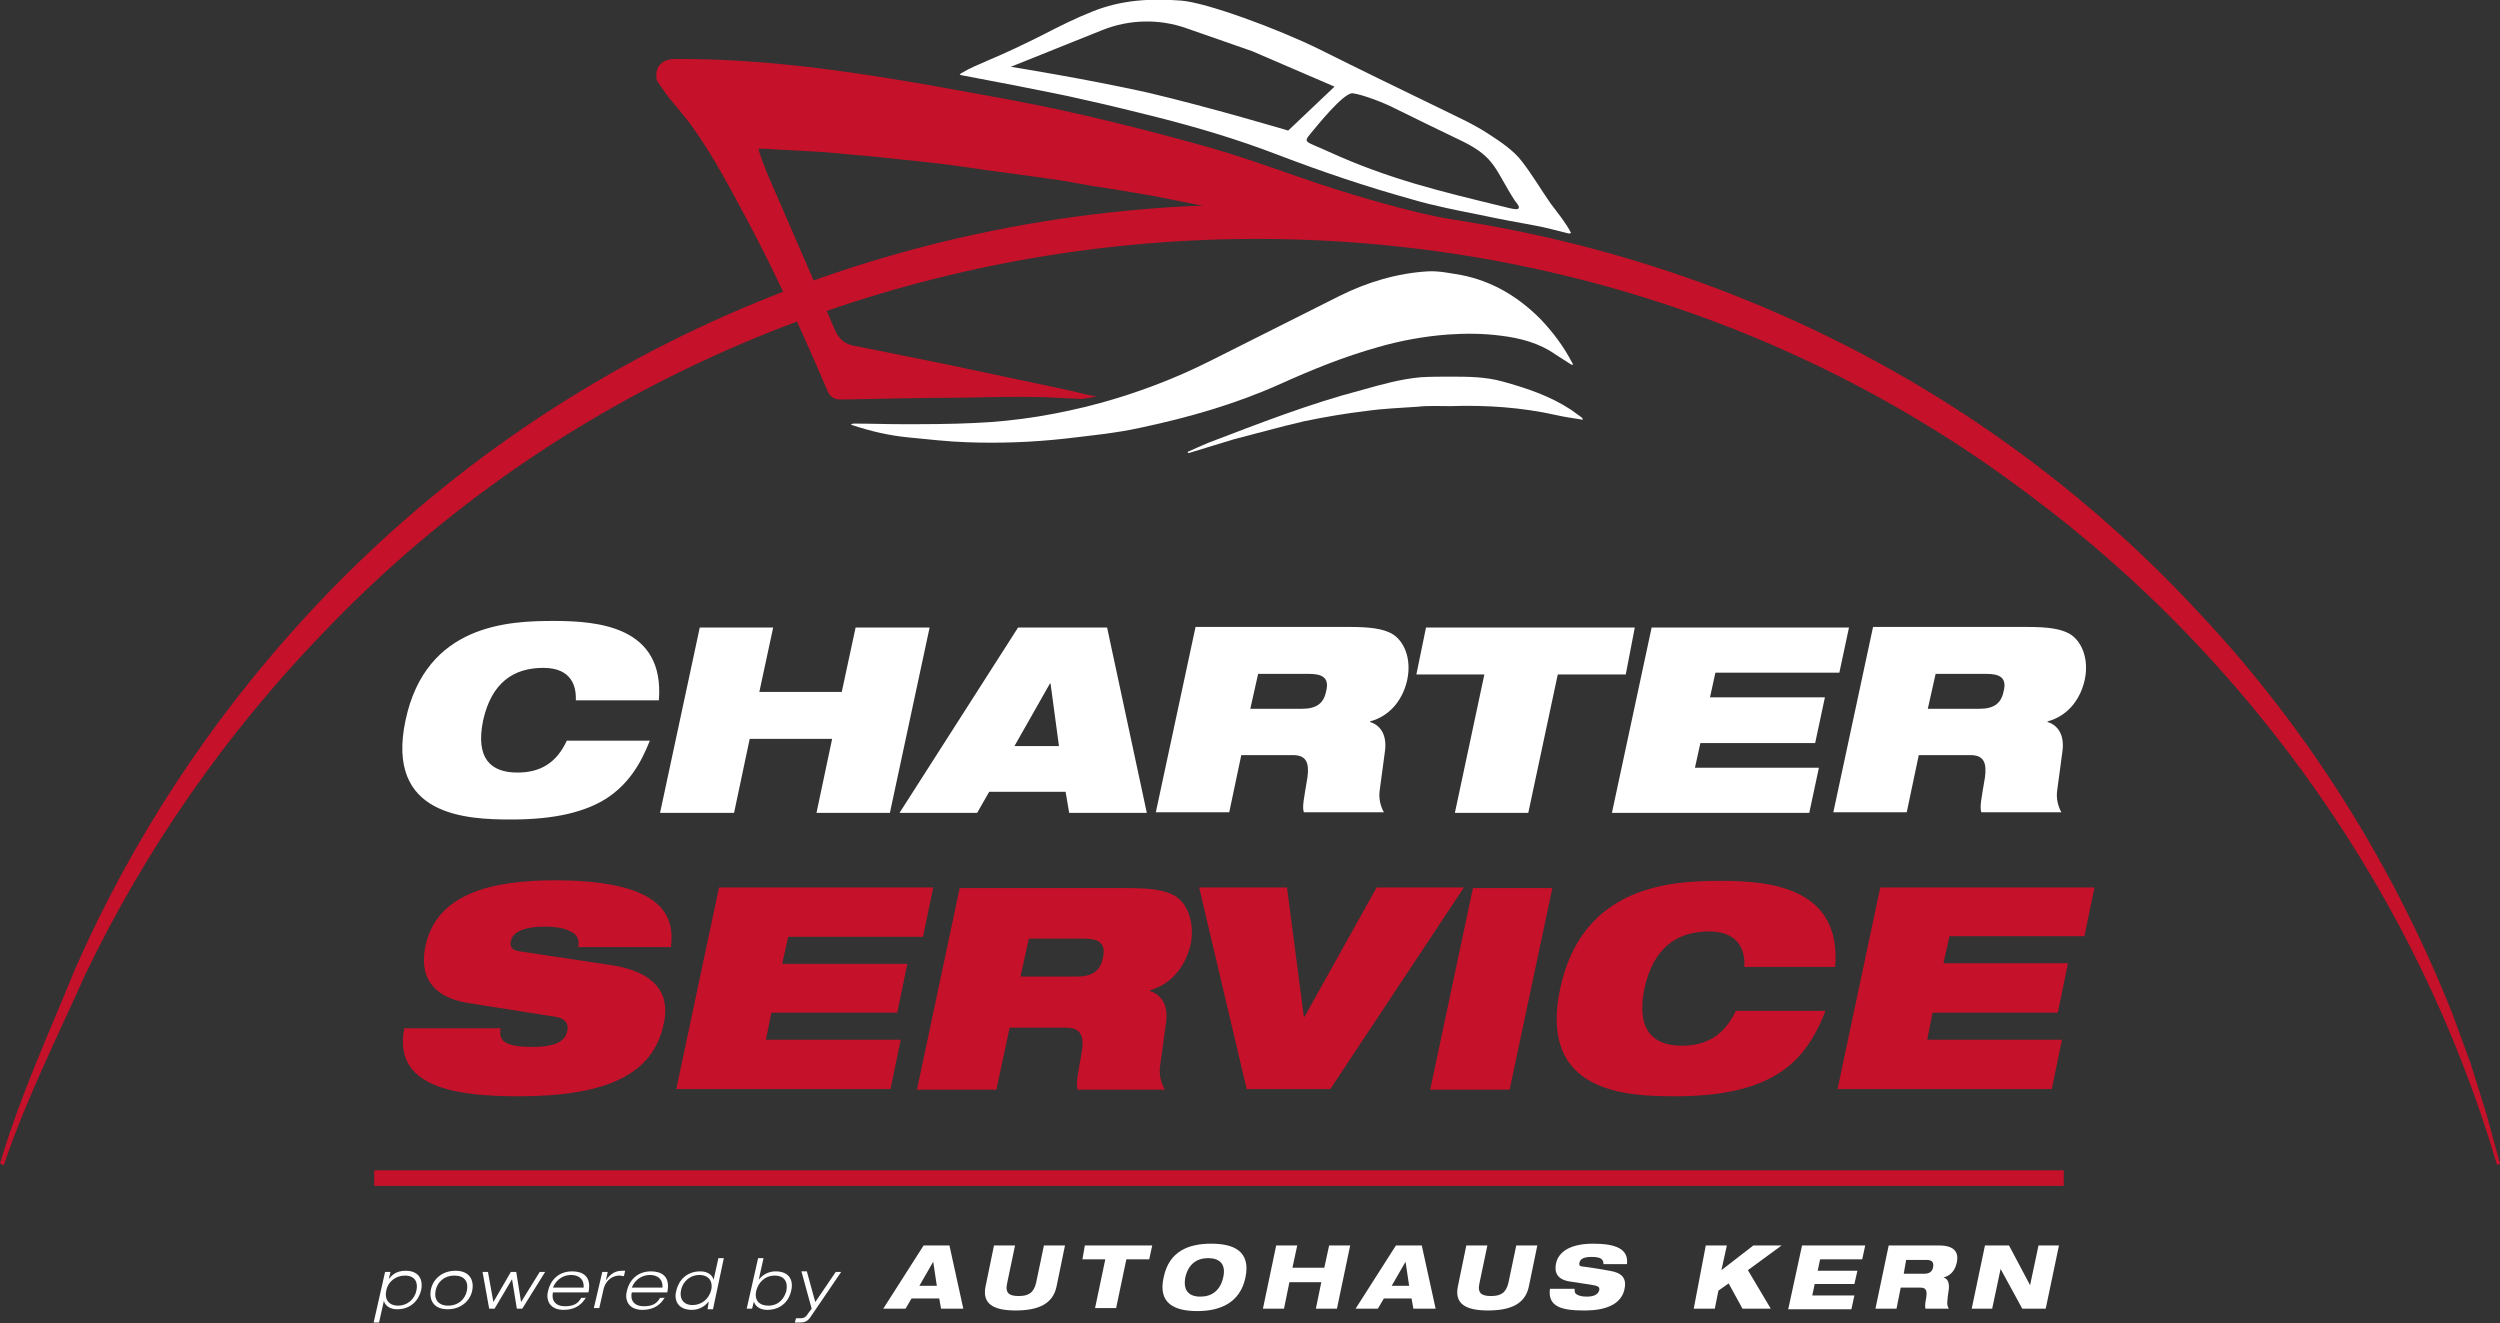 <?xml version="1.0" encoding="UTF-8"?> <svg xmlns="http://www.w3.org/2000/svg" xmlns:xlink="http://www.w3.org/1999/xlink" version="1.1" id="Layer_1" x="0px" y="0px" viewBox="0 0 415.5 219.9" style="enable-background:new 0 0 415.5 219.9;" xml:space="preserve"><rect x="0" y="0" width="415.5" height="219.9" fill="#333333" stroke="none"/> <style type="text/css"> .st0{fill:#C51129;} .st1{fill-rule:evenodd;clip-rule:evenodd;fill:#C51129;} .st2{fill:#FFFFFF;} </style> <g> <path class="st0" d="M111.5,157.4H96.1c0.3-1.4-0.3-2.2-1.5-2.7c-1-0.5-2.5-0.7-3.9-0.7c-3.9,0-5.5,1-5.8,2.4 c-0.2,0.9,0.1,1.5,1.4,1.7l15.3,2.3c6.5,1,10,4.1,8.7,9.8c-1.7,8.2-9.2,12-24.1,12c-10.2,0-21-1.4-19-11.3h16 c-0.2,1.1,0,1.9,0.9,2.4c0.9,0.5,2.3,0.7,4.4,0.7c4.1,0,5.5-1.1,5.8-2.7c0.2-1-0.2-2-1.9-2.3l-14.6-2.3c-6.2-1-8.1-4.7-7.1-9.4 c1.8-8.7,10.8-11,21.7-11C107.2,146.4,112.5,150.3,111.5,157.4z M149.1,168.4l1.7-8.2H130l1-4.5h22.4l1.7-8.2h-35.6l-7.1,33.5H148 l1.7-8.2h-22.4l0.9-4.5H149.1z M197.9,156.9c-0.7,3.1-2.7,6.5-6.8,7.7l0,0.1c1.9,0.6,3.1,2.3,2.7,5.2l-1,7.3 c-0.2,1.5,0.2,2.9,0.8,3.9h-14.5c-0.3-1,0-2.4,0.7-6.3c0.4-2.5-0.1-4-2.6-4h-9.4l-2.2,10.3h-13.2l7.1-33.5h27.9 c3.8,0,6,0.3,7.7,1.2C197.3,150,198.6,153.2,197.9,156.9z M180.2,156h-9.2l-1.4,6.3h9.4c2.6,0,3.9-1,4.3-3.1 C183.9,156.6,182.4,156,180.2,156z M228.8,147.5l-12,21.5h-0.1l-2.8-21.5h-14.6l7.9,33.5h13.9l22.2-33.5H228.8z M237.7,181.1h13.2 l7.1-33.5h-13.2L237.7,181.1z M286,146.4c-8,0-23,0.6-26.7,17.9c-3.7,17.4,11.1,17.9,19.1,17.9c8.1,0,13.4-1.4,17.2-3.8 c3.8-2.4,6.1-6,7.8-10.4h-14.9c-1.9,4-4.8,5.8-9,5.8c-4.8,0-7.6-2.7-6.2-9.5c1.5-6.8,5.4-9.5,10.8-9.5c5.1,0,6,3.5,5.8,5.9H305 C306.1,147.4,294,146.4,286,146.4z M346.4,155.7l1.7-8.2h-35.6l-7.1,33.5H341l1.7-8.2h-22.4l0.9-4.5h20.8l1.7-8.2H323l1-4.5H346.4z "></path> <path class="st0" d="M179.9,66.3c-0.1,0-0.2,0-0.3,0c-2.1-0.1-4.1-0.2-6.2-0.3c-4.6-0.1-9.3,0-13.9,0.1c-6.6,0-13.2,0.2-19.7,0.3 c-1.2,0-1.8-0.4-2.3-1.5c-4.1-9.6-8.4-19.1-13.3-28.3c-2.8-5.2-5.5-10.4-8.9-15.2c-1.3-1.9-2.9-3.6-4.3-5.4 c-0.6-0.8-1.1-1.6-1.7-2.4c-0.1-0.2-0.2-0.4-0.2-0.7c-0.2-1.9,1-3.1,3.1-3.1c18.8-0.1,37.3,3.4,55.7,6.8c11.3,2.1,22.4,4.9,33.4,8 c7,2,13.6,4.6,20.5,6.8c16.6,5.2,21.1,5.2,26,6.3c3.5,0.7-4.6,1.2-1.1,2c4.5,1.1,9.1,2,13.7,2.9c5.1,0.9,10.3,1.6,15.4,2.5 c3.3,0.5,18.6,8.5,19.1,11.4c0.1,0.7-0.7,0.1-1.4-0.1c-3-0.8-4.1-2.4-7.1-3.2c-4.3-1.2-7.8-3.2-12.1-4.4c-2.9-0.8-8.2-2.6-11.1-3.4 c-5.8-1.5-10.9-1.9-16.7-3.3c-4-1-8.7-0.5-12.7-1.4c-3.6-0.8-7.1-1-10.7-1.8c-3.5-0.8-7-1.6-10.6-2.3c-3.8-0.8-7.7-1.4-11.6-2.2 c-3-0.6-6-1.2-9-1.8c-3.5-0.6-7-1.2-10.4-1.7c-2.4-0.4-4.7-0.9-7.1-1.2c-2.9-0.4-5.9-0.8-8.8-1.2c-2.4-0.3-4.7-0.7-7.1-1 c-2.9-0.4-5.8-0.7-8.8-1c-2.7-0.3-5.5-0.6-8.2-0.8c-2-0.2-4-0.4-5.9-0.5c-3-0.2-6-0.3-8.9-0.5c-0.7,0-0.7,0-0.5,0.6 c0.4,1.2,0.8,2.3,1.3,3.5c3.7,8.6,7.5,17.2,11.2,25.9c0.7,1.6,1.6,2.5,3.4,2.8c5.2,1,10.3,2.1,15.4,3.1c6.6,1.4,13.2,2.8,19.8,4.2 c2,0.4,3,0.8,5,1.1L179.9,66.3z"></path> <rect x="62.2" y="194.5" class="st1" width="280.8" height="2.6"></rect> <path class="st0" d="M0,193.4c3.3-11.2,8.1-21.6,12.5-32.4c9.4-21.4,22.4-41.2,38.2-58.4c83.7-91.3,231.2-91.5,315.1-0.4 c18,19.2,32.1,41.9,41.8,66.3c0,0,3,8.2,3,8.2s2.6,8.3,2.6,8.3s2.3,8.4,2.3,8.4l-0.5,0.2c-13-44.3-40.8-83.9-77.8-111.4 c-85.5-64.6-209.8-54.5-283.7,23.2c-16,16.6-29.3,35.7-39.3,56.5c-4.7,10.5-9.9,20.9-13.6,31.8C0.5,193.5,0,193.4,0,193.4L0,193.4z "></path> </g> <g> <path class="st2" d="M182.8,67c6.2-1.7,12.3-4,18.1-6.9c0.4-0.2,0.8-0.4,1.2-0.6c6.8-3.4,13.7-6.9,20.5-10.3 c4.6-2.3,9.6-3.8,14.7-4.1c1.8-0.1,3.7,0.3,5.5,0.6c5.2,1,9.5,3.6,13.2,7.3c2.1,2.2,3.9,4.6,5.3,7.3c0.1,0.1,0.1,0.3,0.1,0.4 c-0.1-0.1-0.3-0.1-0.4-0.2c-0.8-0.5-1.7-1.1-2.5-1.6c-2.7-1.9-5.8-2.7-9-3.1c-3-0.4-6-0.4-8.9-0.2c-3.9,0.3-7.8,1-11.6,2.1 c-5.7,1.6-11.1,3.8-16.4,6.2c-7.4,3.3-15.1,5.5-23.1,7.2c-4.1,0.9-8.3,1.3-12.5,1.8c-5.4,0.6-10.9,0.8-16.3,0.6 c-3.2-0.1-6.5-0.5-9.7-0.8c-3.1-0.3-6.2-1-9.2-2c-0.1,0-0.3-0.1-0.4-0.2c0.2,0,0.3-0.1,0.5-0.1c2.7,0,5.3,0.1,8,0.1 c4,0,8.1,0,12.1-0.2C169.2,70,176.1,68.8,182.8,67z"></path> <path class="st2" d="M257.7,33.8c-1.6-2.3-3-4.7-4.7-6.9c-1.4-1.9-3.7-3.4-5.7-4.7c-2.6-1.7-5.4-2.9-8.2-4.3 c-6.6-3.2-13.2-6.4-19.8-9.7c-7.1-3.5-18.9-7.8-23-8.1c-5.1-0.4-10-0.1-14.7,1.8c-2.8,1.1-5.6,2.5-8.3,3.9c-3,1.5-5.9,2.9-9,4.2 c-1.6,0.7-3.1,1.3-4.6,2.2c-0.1,0.1-0.1,0.1-0.2,0.2c0.1,0,0.2,0.1,0.3,0.1c3,0.6,5.9,1.1,8.9,1.7c3.9,0.8,7.8,1.5,11.6,2.4 c4.1,0.9,8.1,1.9,12.1,2.9c6.7,1.7,13.4,3.7,19.9,6.2c7.6,2.9,14.7,5.3,22.6,7.5c3.4,1,7.5,1.8,11,2.5c3.3,0.7,6,1.2,9.3,1.8 c1.7,0.3,3.4,0.8,5.5,1.3c0.2,0,0.3,0,0.4-0.1C260.3,37.1,258.9,35.4,257.7,33.8z M190.8,15.4c-10.3-2.3-22.8-4.3-22.8-4.3L183.2,5 c4.5-1.8,9.5-1.9,14-0.3l10.9,3.8l13.7,5.9l-7.7,7.3C214.1,21.7,201,17.8,190.8,15.4z M252.3,34.7c-0.3,0.2-1.4-0.1-2.2-0.3 c-10.7-2.6-19.2-4.6-29.3-9.2c-3.9-1.8-4.3-1.4-2.9-3.1c1-1.2,5.4-6.7,6.9-6.6c1.7,0.2,5.5,1.7,7,2.5c3.6,1.8,7.6,3.7,11.3,5.5 c5.5,2.7,5.4,4.8,8.7,9.9C252.4,34.1,252.6,34.5,252.3,34.7z"></path> <path class="st2" d="M197.4,75.1c1.1-0.5,2.2-1,3.4-1.5c8.4-3.2,16.8-6.5,25.6-8.8c3.2-0.9,6.4-1.8,9.7-2.1 c1.6-0.1,3.2-0.1,4.9-0.1c2.9,0,5.8,0,8.7,0.8c4,1.1,7.9,2.4,11.4,4.7c0.6,0.4,1.2,0.9,1.8,1.3c0.1,0.1,0.1,0.2,0.2,0.3 c-0.1,0-0.2,0.1-0.4,0c-1.3-0.2-2.7-0.4-4-0.7c-5.8-1.3-11.7-1.7-17.6-1.5c-1.8,0-3.7-0.1-5.5,0.1c-2.8,0.2-5.7,0.3-8.5,0.7 c-3.4,0.4-6.9,1-10.3,1.7c-3.9,0.9-7.8,2-11.7,3c-2.4,0.7-4.8,1.5-7.2,2.2c-0.1,0-0.2,0.1-0.4,0.1 C197.4,75.2,197.4,75.2,197.4,75.1z"></path> <path class="st2" d="M109.5,116.4H95.7c0.1-2.2-0.6-5.4-5.4-5.4c-5,0-8.6,2.5-10,8.7c-1.3,6.3,1.2,8.7,5.7,8.7 c3.8,0,6.5-1.6,8.2-5.3H108c-1.6,4.1-3.7,7.3-7.2,9.6c-3.5,2.2-8.4,3.5-15.8,3.5c-7.4,0-21-0.5-17.6-16.5s17.2-16.5,24.6-16.5 C99.4,103.2,110.5,104.1,109.5,116.4z M142.2,104.3l-2.3,10.7h-13.7l2.3-10.7h-12.2l-6.6,30.8H122l2.6-12.3h13.7l-2.6,12.3h12.2 l6.6-30.8H142.2z M184,104.3l6.6,30.8h-12.9l-0.6-3.5h-12.7l-2,3.5h-12.9l19.7-30.8H184z M176,124l-1.4-10.4h-0.1l-5.9,10.4H176z M233.9,112.9c-0.6,2.9-2.5,6-6.2,7l0,0.1c1.7,0.5,2.8,2.1,2.5,4.7l-0.9,6.7c-0.2,1.4,0.2,2.7,0.7,3.6h-13.3 c-0.3-0.9,0-2.2,0.6-5.8c0.3-2.3-0.1-3.7-2.4-3.7h-8.6l-2,9.5h-12.2l6.6-30.8h25.6c3.5,0,5.5,0.3,7,1.1 C233.4,106.5,234.6,109.5,233.9,112.9z M217.6,112h-8.5l-1.3,5.8h8.6c2.4,0,3.6-0.9,4-2.9C221,112.6,219.7,112,217.6,112z M271.7,104.3H237l-1.6,7.8h11.3l-4.9,23h12.2l4.9-23h11.3L271.7,104.3z M301.7,123.4l1.6-7.5h-19.1l0.9-4.1h20.6l1.6-7.5h-32.8 l-6.6,30.8h32.8l1.6-7.5h-20.6l0.9-4.1H301.7z M346.5,112.9c-0.6,2.9-2.5,6-6.2,7l0,0.1c1.7,0.5,2.8,2.1,2.5,4.7l-0.9,6.7 c-0.2,1.4,0.2,2.7,0.7,3.6h-13.3c-0.3-0.9,0-2.2,0.6-5.8c0.3-2.3-0.1-3.7-2.4-3.7h-8.6l-2,9.5h-12.2l6.6-30.8h25.6 c3.5,0,5.5,0.3,7,1.1C346,106.5,347.2,109.5,346.5,112.9z M330.2,112h-8.5l-1.3,5.8h8.6c2.4,0,3.6-0.9,4-2.9 C333.6,112.6,332.3,112,330.2,112z"></path> <g> <g> <path class="st2" d="M64,211.4h0.9l-0.3,1.2h0c0.4-0.5,1.1-1.4,2.8-1.4c2.5,0,2.9,1.8,2.6,3.2c-0.4,1.7-1.7,3.2-4,3.2 c-1.2,0-2-0.6-2.2-1.4h0l-0.8,3.6h-0.9L64,211.4z M66.2,217c1.4,0,2.7-1,3-2.5c0.3-1.2-0.1-2.5-1.9-2.5c-1.4,0-2.8,0.9-3.1,2.5 C63.9,215.7,64.4,217,66.2,217z"></path> <path class="st2" d="M75.7,211.2c2.3,0,3.1,1.5,2.8,3.2s-1.8,3.2-4.1,3.2c-2.3,0-3.1-1.5-2.8-3.2S73.4,211.2,75.7,211.2z M74.5,217c1.6,0,2.8-1,3.1-2.5c0.3-1.5-0.4-2.5-2.1-2.5c-1.6,0-2.8,1-3.1,2.5C72.1,215.9,72.8,217,74.5,217z"></path> <path class="st2" d="M89.7,211.4h0.9l-3.8,6.1h-0.9l-0.8-4.9l-2.9,4.9h-0.9l-1.1-6.1h0.9l0.9,5l2.9-5h0.9l0.8,5L89.7,211.4z"></path> <path class="st2" d="M97.4,215.6c-0.6,1.1-1.7,2.1-3.7,2.1c-2.5,0-3-1.8-2.6-3.2c0.4-1.7,1.7-3.2,4-3.2c1.6,0,3.3,0.7,2.7,3.5 h-5.9c-0.3,1.3,0.4,2.3,2,2.3c1.5,0,2.2-0.5,2.7-1.4H97.4z M97,214c0.1-1.5-0.9-2.1-2.1-2.1c-1.1,0-2.4,0.6-3,2.1H97z"></path> <path class="st2" d="M100.1,211.4h0.9l-0.3,1.4h0c0.5-0.7,1.2-1.6,2.7-1.6c0.2,0,0.4,0,0.5,0l-0.2,0.9c-0.3,0-0.5-0.1-0.8-0.1 c-0.9,0-2.2,0.6-2.6,2.3l-0.7,3.1h-0.9L100.1,211.4z"></path> <path class="st2" d="M110.5,215.6c-0.6,1.1-1.7,2.1-3.7,2.1c-2.5,0-3-1.8-2.6-3.2c0.4-1.7,1.7-3.2,4-3.2c1.6,0,3.3,0.7,2.7,3.5 H105c-0.3,1.3,0.4,2.3,2,2.3c1.5,0,2.2-0.5,2.7-1.4H110.5z M110.1,214c0.1-1.5-0.9-2.1-2.1-2.1c-1.1,0-2.4,0.6-3,2.1H110.1z"></path> <path class="st2" d="M117.8,216.3L117.8,216.3c-0.4,0.5-1.3,1.4-2.8,1.4c-2.5,0-3-1.8-2.6-3.2c0.4-1.7,1.7-3.2,4-3.2 c1.2,0,2,0.6,2.2,1.4h0l0.8-3.6h0.9l-1.8,8.5h-0.9L117.8,216.3z M116.2,211.9c-1.4,0-2.7,1-3,2.5c-0.3,1.2,0.2,2.5,1.9,2.5 c1.4,0,2.7-0.9,3.1-2.5C118.5,213.2,118,211.9,116.2,211.9z"></path> </g> <g> <path class="st2" d="M126,209.1h0.9l-0.8,3.6h0c0.6-0.8,1.6-1.4,2.8-1.4c2.3,0,3,1.5,2.6,3.2c-0.3,1.5-1.5,3.2-4,3.2 c-1.5,0-2.1-0.9-2.2-1.4h0l-0.3,1.2h-0.9L126,209.1z M127.7,217c1.8,0,2.7-1.3,3-2.5c0.3-1.6-0.5-2.5-1.9-2.5 c-1.8,0-2.8,1.3-3.1,2.5C125.3,216.1,126.2,217,127.7,217z"></path> <path class="st2" d="M138.9,211.4h0.9l-4.9,7.2c-0.6,1-1.1,1.2-2,1.2c-0.3,0-0.6,0-0.8,0l0.2-0.7c0.2,0,0.4,0,0.6,0 c0.6,0,1-0.1,1.4-0.8l0.6-0.8l-1.7-6.2h0.9l1.4,5.1L138.9,211.4z"></path> </g> <g> <path class="st2" d="M153.5,207h4.3l2.3,10.5h-3.7l-0.3-1.7h-4.6l-1,1.7h-3.7L153.5,207z M155.1,209.7L155.1,209.7l-2.3,4h2.9 L155.1,209.7z"></path> <path class="st2" d="M165.2,207h3.5l-1.3,6.2c-0.4,1.7,0.3,2.2,1.9,2.2c1.6,0,2.5-0.5,2.9-2.2l1.3-6.2h3.5l-1.4,6.8 c-0.6,2.9-3,4-6.8,4c-3.7,0-5.6-1.1-5-4L165.2,207z"></path> <path class="st2" d="M180.3,207h11.2l-0.5,2.3h-3.8l-1.7,8.1h-3.5l1.7-8.1h-3.8L180.3,207z"></path> <path class="st2" d="M201.3,206.7c3.7,0,6.6,1.2,5.7,5.6c-0.9,4.3-4.3,5.6-8,5.6s-6.6-1.2-5.6-5.6 C194.3,207.9,197.6,206.7,201.3,206.7z M199.5,215.5c1.9,0,3.3-1,3.8-3.2c0.5-2.2-0.6-3.2-2.5-3.2c-1.9,0-3.3,1-3.8,3.2 C196.6,214.5,197.6,215.5,199.5,215.5z"></path> <path class="st2" d="M219.6,213.1h-5.3l-0.9,4.4h-3.5l2.2-10.5h3.5l-0.8,3.7h5.3l0.8-3.7h3.5l-2.2,10.5h-3.5L219.6,213.1z"></path> <path class="st2" d="M232,207h4.3l2.3,10.5h-3.7l-0.3-1.7H230l-1,1.7h-3.7L232,207z M233.6,209.7L233.6,209.7l-2.3,4h2.9 L233.6,209.7z"></path> <path class="st2" d="M243.7,207h3.5l-1.3,6.2c-0.4,1.7,0.3,2.2,1.9,2.2c1.6,0,2.5-0.5,2.9-2.2l1.3-6.2h3.5l-1.4,6.8 c-0.6,2.9-3,4-6.8,4c-3.7,0-5.6-1.1-5-4L243.7,207z"></path> <path class="st2" d="M266.5,210.1c0-0.4-0.1-0.7-0.4-0.9c-0.3-0.2-0.8-0.3-1.6-0.3c-1.2,0-1.9,0.3-2,1c-0.1,0.4,0.1,0.6,0.6,0.6 c0.9,0.1,3.4,0.5,4.4,0.7c1.9,0.3,2.9,1.1,2.5,3c-0.7,3.6-5.4,3.6-6.8,3.6c-3.6,0-6-0.6-5.6-3.6h4.1c0,0.4,0,0.7,0.3,0.9 c0.3,0.2,0.8,0.4,1.7,0.4c0.9,0,1.9-0.2,2.1-1.1c0.1-0.6-0.3-0.7-1.5-0.9L261,213c-2.1-0.3-2.7-1.4-2.4-3 c0.3-1.4,1.6-3.3,6.2-3.3c3.8,0,5.9,0.9,5.6,3.4H266.5z"></path> </g> <g> <path class="st2" d="M283.5,207h3.5l-0.9,4.1l5.3-4.1h4.7l-5.6,4.1l3.8,6.4h-4.7l-2.3-4.2l-1.7,1.2l-0.6,3h-3.5L283.5,207z"></path> <path class="st2" d="M299.5,207H310l-0.5,2.3h-7l-0.4,1.9h6.6l-0.5,2.2h-6.6l-0.4,1.9h7l-0.5,2.3h-10.5L299.5,207z"></path> <path class="st2" d="M313.9,207h8.4c2.6,0,3.3,1.2,2.9,2.9c-0.3,1.4-1.2,2.2-2.2,2.4l0,0c0.6,0.2,1,0.7,0.9,1.9 c-0.3,2.1-0.4,2.7,0,3.3H320c-0.1-0.5,0-1.1,0.1-1.6c0.3-1.6-0.1-1.9-1-1.9h-3.2l-0.7,3.5h-3.5L313.9,207z M316.4,211.7h3.4 c0.9,0,1.4-0.4,1.5-1.2c0.1-0.7-0.2-1.1-1.1-1.1h-3.4L316.4,211.7z"></path> <path class="st2" d="M329.9,207h4l3.5,6.6h0l1.4-6.6h3.4l-2.2,10.5h-3.9l-3.6-6.6h0l-1.4,6.6h-3.4L329.9,207z"></path> </g> </g> </g> </svg> 